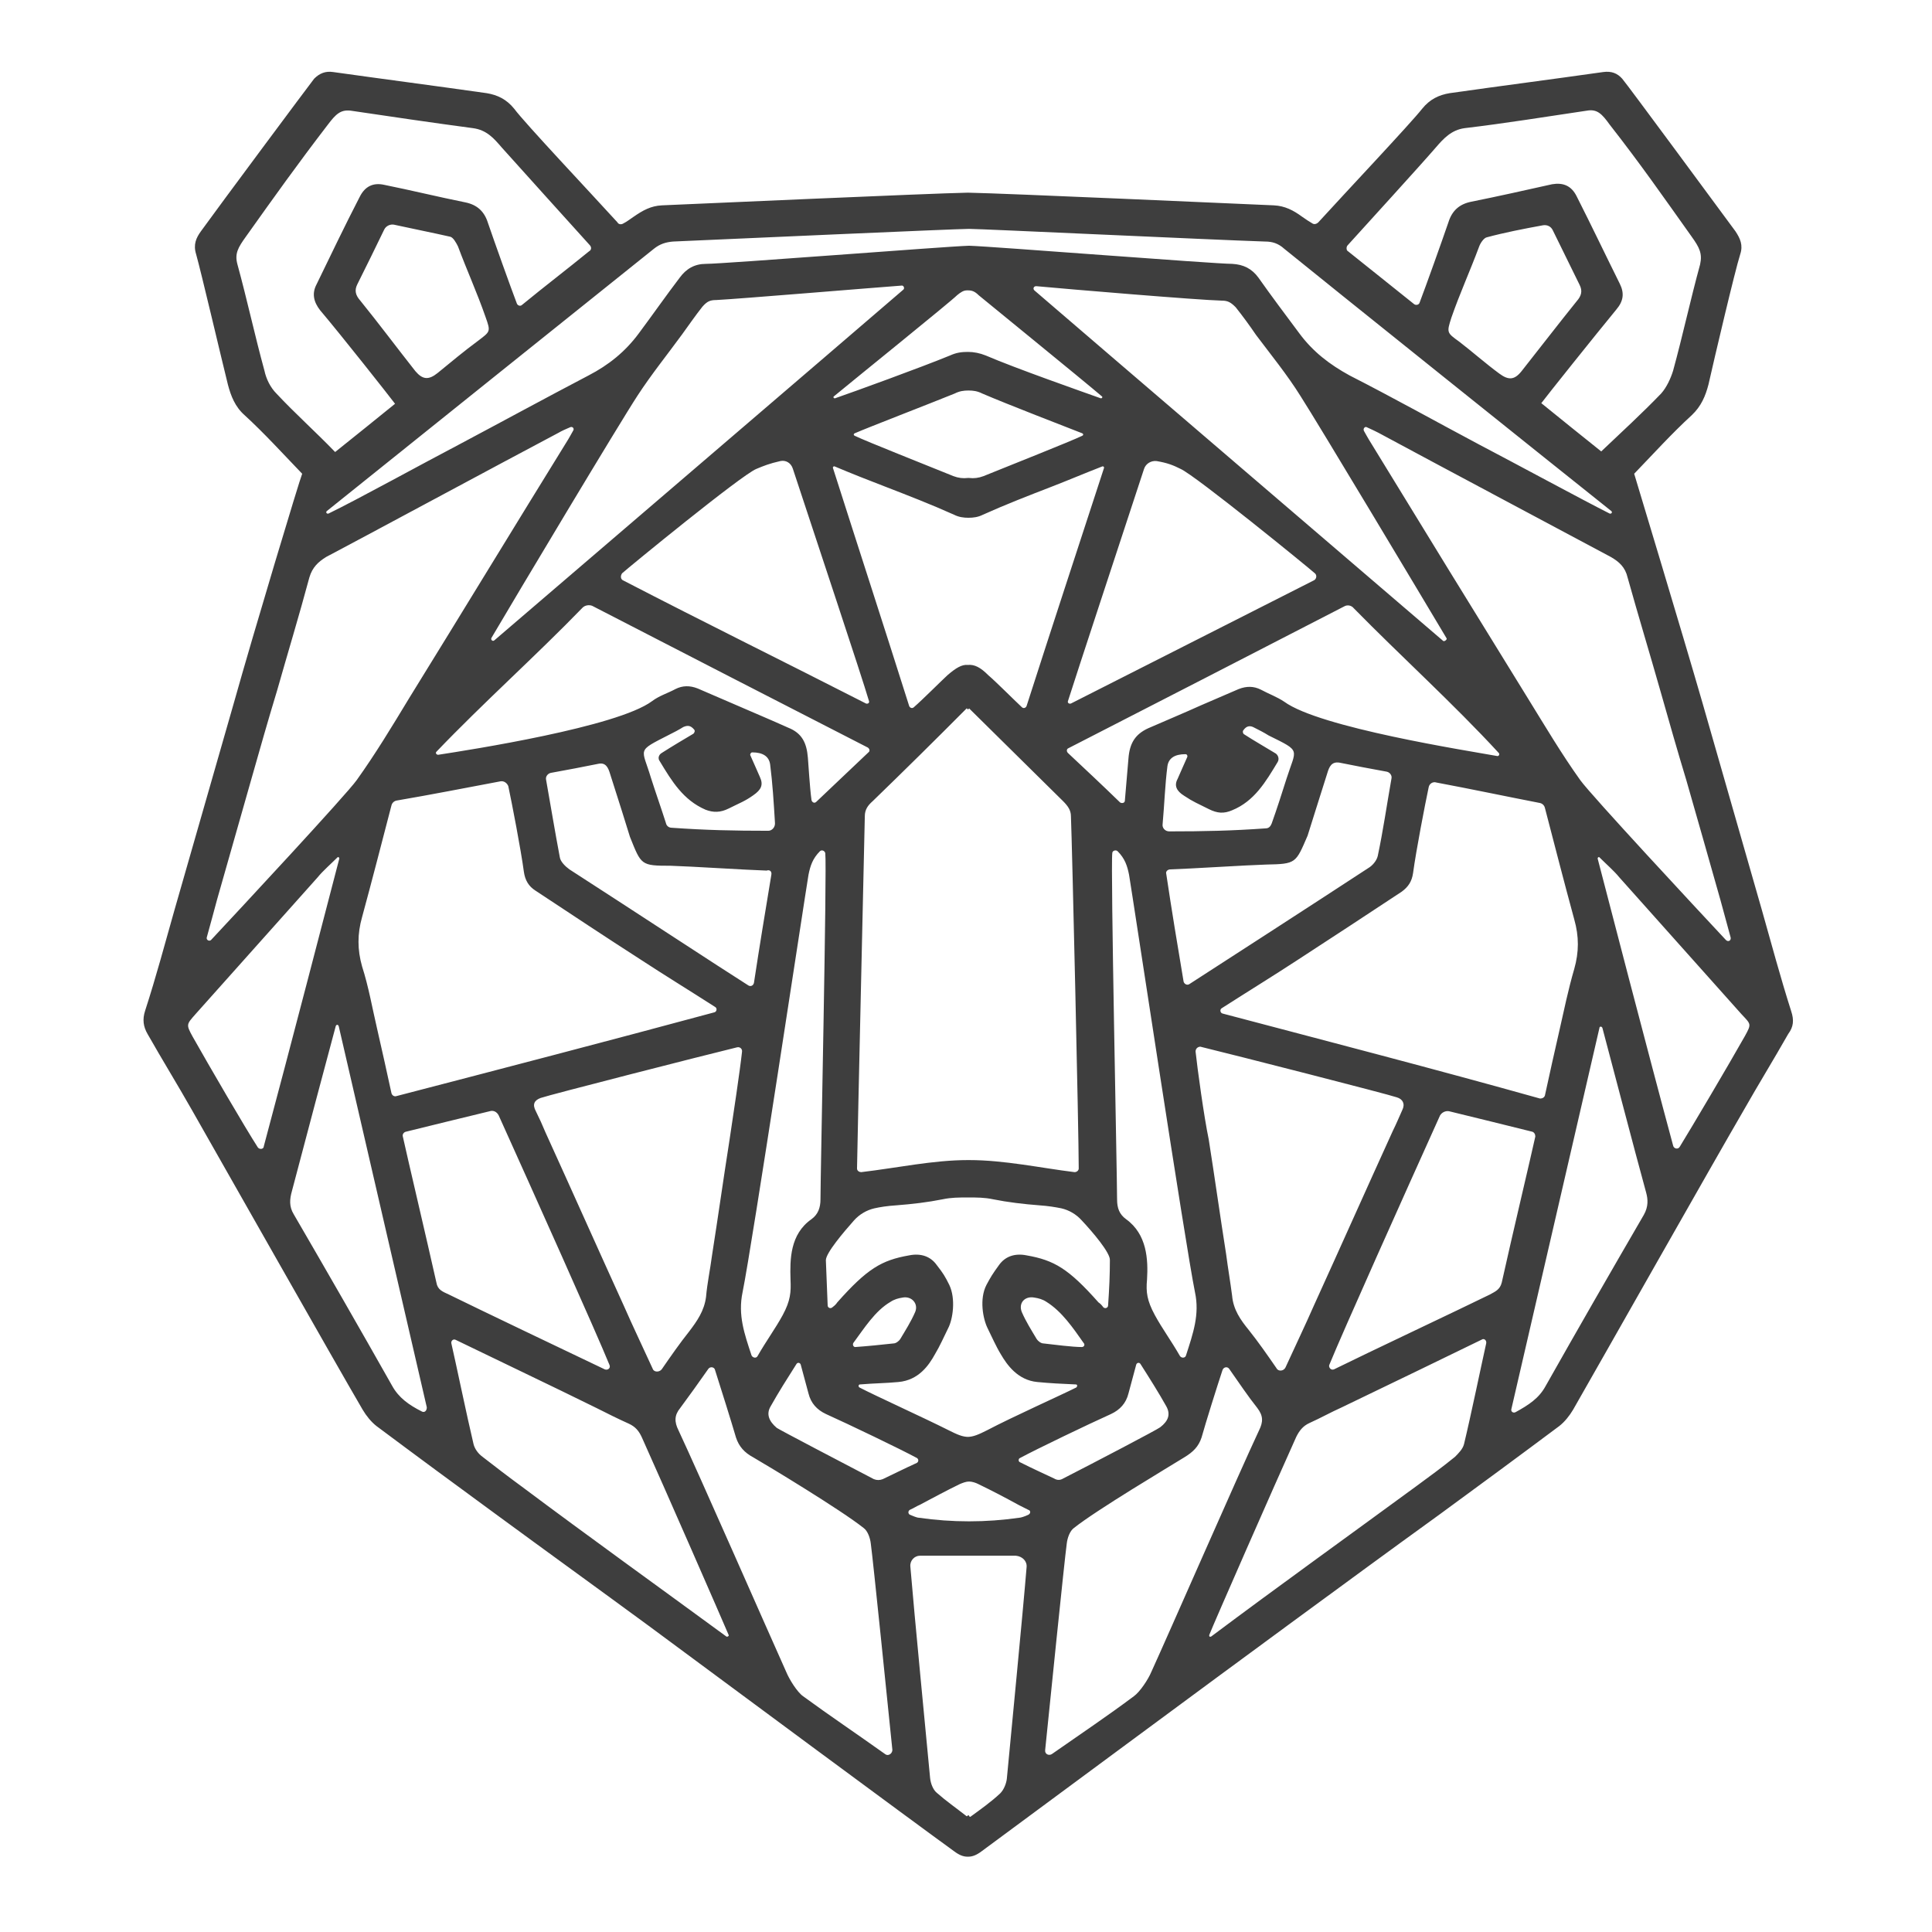 <svg width="350" height="350" viewBox="0 0 350 350" fill="none" xmlns="http://www.w3.org/2000/svg">
<rect width="350" height="350" fill="white"/>
<path d="M324.487 183.172C322.534 177.053 320.905 170.935 319.168 164.816C315.586 152.361 312.004 139.796 308.422 127.34C304.731 114.557 296.373 86.915 296.047 85.822C299.521 82.216 302.886 78.501 306.468 75.224C308.205 73.585 308.965 71.727 309.508 69.651C310.593 64.844 314.284 49.111 315.261 46.051C315.803 44.413 315.261 43.211 314.392 41.9C311.244 37.639 294.745 15.24 293.876 14.257C293.008 13.274 291.922 12.837 290.403 13.055C281.176 14.366 271.841 15.568 262.614 16.879C260.66 17.207 259.032 17.972 257.621 19.72C255.667 22.233 243.618 35.016 238.842 40.261C238.516 40.589 238.082 40.698 237.756 40.479C237.213 40.151 236.671 39.824 235.911 39.277C234.283 38.076 232.763 37.311 230.809 37.202C225.599 36.983 181.853 35.016 175.449 34.907C175.449 34.907 175.449 34.907 175.34 34.907C175.34 34.907 175.34 34.907 175.231 34.907C168.936 35.016 125.081 36.983 119.871 37.202C117.918 37.311 116.506 38.076 114.77 39.277C114.118 39.714 113.576 40.151 112.924 40.479C112.599 40.698 112.056 40.698 111.839 40.261C107.063 35.016 95.013 22.233 93.168 19.72C91.757 17.972 90.129 17.207 88.175 16.879C78.948 15.568 69.721 14.366 60.386 13.055C58.975 12.837 57.889 13.274 56.913 14.257C56.044 15.35 39.544 37.529 36.397 41.9C35.528 43.102 34.985 44.303 35.528 46.051C36.397 49.111 40.087 64.844 41.281 69.651C41.824 71.727 42.584 73.694 44.321 75.224C47.903 78.501 51.268 82.216 54.742 85.822C54.307 86.805 45.949 114.557 42.367 127.34C38.785 139.796 35.203 152.361 31.62 164.816C29.884 170.935 28.255 177.053 26.302 183.063C25.759 184.701 25.976 186.013 26.736 187.324C29.341 191.913 32.163 196.501 34.768 201.09C40.196 210.596 60.712 246.87 65.705 255.392C66.356 256.485 67.225 257.577 68.202 258.342C75.366 263.696 82.639 269.05 89.803 274.294C99.03 281.068 108.257 287.733 117.483 294.507C129.423 303.357 166.33 330.672 172.843 335.37C173.712 336.026 174.472 336.353 175.231 336.353C175.231 336.353 175.231 336.353 175.34 336.353C175.34 336.353 175.34 336.353 175.449 336.353C176.208 336.353 176.968 336.026 177.837 335.37C184.35 330.563 221.257 303.248 233.197 294.507C242.424 287.733 251.651 280.959 260.877 274.294C268.042 269.05 275.314 263.696 282.479 258.342C283.456 257.577 284.324 256.485 284.975 255.392C289.86 246.87 310.376 210.596 315.912 201.09C318.517 196.501 321.339 191.913 323.945 187.324C324.922 186.013 325.03 184.811 324.487 183.172ZM300.824 125.264C302.343 130.618 303.863 135.972 305.491 141.326C307.554 148.537 309.616 155.748 311.679 163.068C312.221 165.035 312.873 167.439 313.524 169.842C313.632 170.389 313.09 170.716 312.655 170.279C307.445 164.707 288.232 144.057 286.278 141.326C282.913 136.627 279.873 131.492 276.834 126.576C267.173 110.951 257.512 95.218 247.96 79.594C247.743 79.266 247.417 78.611 247.091 78.064C246.874 77.627 247.309 77.19 247.634 77.409C248.394 77.737 249.262 78.174 249.697 78.392C258.598 83.2 286.712 98.168 291.814 100.9C293.334 101.774 294.419 102.757 294.853 104.614C296.807 111.607 298.87 118.381 300.824 125.264ZM175.449 260.309C174.363 260.309 173.386 259.872 171.866 259.107C167.307 256.813 158.623 252.879 155.692 251.35C155.475 251.24 155.475 250.803 155.801 250.803C158.406 250.585 160.469 250.585 162.748 250.366C166.439 250.039 168.284 247.307 169.37 245.34C170.238 243.92 170.998 242.172 171.758 240.642C172.626 239.003 173.169 235.288 171.975 232.776C171.215 231.246 170.889 230.7 169.695 229.17C168.61 227.64 166.873 226.985 164.702 227.422C159.709 228.296 157.104 229.826 151.676 235.944C151.459 236.272 151.242 236.49 150.808 236.818C150.482 237.146 149.939 236.927 149.939 236.49C149.831 233.431 149.722 230.918 149.614 228.296C149.614 226.985 152.87 223.161 154.716 221.085C155.692 219.992 156.995 219.227 158.406 218.9C159.383 218.681 160.686 218.463 162.423 218.353C165.245 218.135 168.067 217.807 170.781 217.261C172.301 216.933 173.82 216.933 175.231 216.933C175.231 216.933 175.231 216.933 175.34 216.933C175.34 216.933 175.34 216.933 175.449 216.933C176.968 216.933 178.379 216.933 179.899 217.261C182.613 217.807 185.435 218.135 188.257 218.353C189.886 218.463 191.188 218.681 192.274 218.9C193.685 219.227 194.988 219.992 195.964 221.085C197.918 223.161 201.175 226.985 201.066 228.296C201.066 230.918 200.958 233.431 200.741 236.49C200.741 236.927 200.198 237.146 199.872 236.818C199.547 236.381 199.33 236.163 199.004 235.944C193.576 229.826 190.971 228.296 185.978 227.422C183.807 226.985 182.07 227.64 180.985 229.17C179.791 230.809 179.465 231.355 178.705 232.776C177.402 235.288 178.054 238.894 178.922 240.642C179.682 242.172 180.442 243.92 181.31 245.34C182.396 247.198 184.35 250.039 187.932 250.366C190.211 250.585 192.274 250.694 194.879 250.803C195.205 250.803 195.205 251.131 194.988 251.35C192.165 252.77 183.373 256.703 178.814 259.107C177.294 259.872 176.317 260.309 175.231 260.309C175.557 260.309 175.557 260.309 175.449 260.309ZM175.449 52.607C175.557 52.607 175.557 52.607 175.449 52.607C176.1 52.607 176.643 52.826 177.294 53.481C178.597 54.574 196.073 68.777 199.655 71.837C199.764 71.946 199.655 72.165 199.438 72.165C196.073 70.963 183.915 66.701 178.597 64.407C177.511 63.97 176.425 63.752 175.34 63.752C174.255 63.752 173.278 63.861 172.084 64.407C166.765 66.592 154.716 70.963 151.242 72.165C151.025 72.165 150.916 71.946 151.025 71.837C154.716 68.777 172.192 54.683 173.386 53.481C174.037 52.935 174.58 52.607 175.123 52.607C175.449 52.607 175.449 52.607 175.449 52.607ZM214.526 144.166C216.155 145.259 217.023 145.587 218.977 146.57C220.497 147.335 221.691 147.444 223.21 146.789C227.227 145.15 229.289 141.653 231.46 138.048C231.786 137.501 231.569 136.846 231.135 136.518C229.181 135.316 227.227 134.224 225.381 133.022C225.164 132.913 225.056 132.476 225.273 132.257C225.816 131.492 226.467 131.383 227.227 131.82C228.095 132.257 228.964 132.694 229.832 133.24C235.802 136.19 234.825 135.535 233.088 140.998C232.22 143.729 231.352 146.461 230.375 149.192C230.158 149.738 229.832 150.066 229.289 150.066C223.21 150.503 218.109 150.613 211.813 150.613C211.053 150.613 210.51 149.957 210.619 149.301C210.944 145.696 211.053 142.2 211.487 138.813C211.704 137.283 212.898 136.627 214.744 136.627C215.069 136.627 215.178 136.955 215.069 137.174C214.418 138.594 213.875 139.905 213.332 141.107C212.681 142.309 213.115 143.292 214.526 144.166ZM212.03 157.496C215.612 157.387 225.707 156.731 229.398 156.622C234.825 156.513 234.717 156.403 236.888 151.377C236.996 151.05 239.384 143.402 240.47 140.014C240.796 138.922 241.23 137.939 242.641 138.157C245.355 138.703 248.177 139.25 251.216 139.796C251.759 139.905 252.193 140.451 252.085 140.998C251.216 145.914 250.565 150.503 249.588 155.092C249.371 155.966 248.611 156.84 247.851 157.277C238.516 163.396 219.737 175.524 215.503 178.255C215.069 178.583 214.526 178.255 214.418 177.818C213.332 171.372 212.247 164.816 211.27 158.261C211.161 157.933 211.487 157.496 212.03 157.496ZM232.654 127.122C231.352 126.248 229.832 125.701 228.421 124.937C227.118 124.281 225.816 124.281 224.405 124.827C222.125 125.811 219.845 126.794 217.566 127.777C214.418 129.198 211.27 130.509 208.013 131.929C205.625 133.022 204.648 134.661 204.431 137.392C204.323 138.594 203.997 142.637 203.78 145.04C203.78 145.477 203.237 145.587 202.912 145.368C199.655 142.2 196.724 139.468 193.468 136.409C193.142 136.081 193.251 135.644 193.576 135.535C210.402 126.903 226.793 118.49 243.509 109.859C244.052 109.531 244.812 109.64 245.246 110.187C253.822 118.927 263.265 127.45 271.515 136.409C271.732 136.627 271.515 137.064 271.189 136.955C265.762 135.972 239.059 131.82 232.654 127.122ZM175.557 210.159C175.449 210.159 175.449 210.159 175.34 210.159C169.044 210.159 162.531 211.579 156.018 212.344C155.692 212.344 155.258 212.126 155.258 211.689C155.367 204.914 156.561 153.235 156.669 147.881C156.669 146.679 157.212 145.914 158.081 145.15C163.834 139.577 169.37 134.114 175.123 128.324C175.123 128.324 175.231 128.324 175.231 128.433V128.542C175.231 128.542 175.231 128.542 175.34 128.433C175.34 128.433 175.34 128.433 175.449 128.542V128.433C175.449 128.433 175.557 128.433 175.557 128.324C181.31 134.005 186.955 139.577 192.599 145.15C193.468 146.024 194.011 146.789 194.011 147.881C194.228 153.235 195.422 205.024 195.422 211.689C195.422 212.016 195.096 212.344 194.662 212.344C188.475 211.579 181.962 210.159 175.557 210.159ZM150.916 84.838C150.808 84.62 151.025 84.401 151.242 84.511C154.607 85.931 157.429 87.024 160.252 88.116C164.485 89.755 168.718 91.394 172.843 93.251C173.712 93.689 174.58 93.798 175.449 93.798C176.317 93.798 177.185 93.689 178.054 93.251C182.179 91.394 186.412 89.755 190.646 88.116C193.468 87.024 196.29 85.822 199.655 84.511C199.872 84.401 200.089 84.62 199.981 84.838C195.205 99.479 190.646 113.355 185.978 127.887C185.869 128.214 185.435 128.433 185.109 128.105C183.59 126.685 180.442 123.516 179.031 122.314C177.62 120.894 176.534 120.348 175.34 120.457C174.255 120.348 173.169 121.003 171.649 122.314C170.347 123.516 167.199 126.685 165.571 128.105C165.245 128.433 164.811 128.214 164.702 127.887C160.143 113.464 155.584 99.479 150.916 84.838ZM156.887 127.45C142.558 120.129 127.687 112.809 112.924 105.161C112.381 104.942 112.381 104.287 112.707 103.85C113.793 102.866 134.308 86.04 137.022 84.948C138.325 84.401 139.41 83.965 141.364 83.527C142.341 83.309 143.318 83.855 143.643 84.948C147.877 97.84 156.018 122.205 157.429 127.013C157.538 127.34 157.212 127.559 156.887 127.45ZM175.449 70.744C175.557 70.744 175.557 70.744 175.449 70.744C176.317 70.744 177.077 70.853 177.945 71.29C182.504 73.257 193.576 77.518 196.073 78.501C196.29 78.611 196.29 78.829 196.073 78.939C193.793 80.031 183.264 84.183 178.162 86.259C177.294 86.587 176.425 86.696 175.557 86.587C175.557 86.587 175.557 86.587 175.449 86.587C175.449 86.587 175.449 86.587 175.34 86.587C174.472 86.696 173.603 86.587 172.735 86.259C167.633 84.183 157.104 80.031 154.824 78.939C154.607 78.829 154.607 78.611 154.824 78.501C157.321 77.409 168.393 73.148 172.952 71.29C173.82 70.853 174.58 70.744 175.449 70.744ZM207.254 84.948C207.579 83.964 208.556 83.418 209.533 83.527C211.487 83.855 212.573 84.292 213.875 84.948C216.589 86.15 237.105 102.866 238.19 103.85C238.625 104.177 238.516 104.942 237.973 105.161C223.102 112.7 208.448 120.129 194.011 127.45C193.685 127.559 193.359 127.34 193.468 127.013C194.988 122.205 203.02 97.84 207.254 84.948ZM261.42 116.087C254.798 110.405 195.747 59.818 187.389 52.607C187.063 52.279 187.28 51.842 187.715 51.842C193.576 52.389 217.023 54.355 221.365 54.464C222.451 54.464 222.993 54.792 223.862 55.666C225.164 57.305 226.358 58.944 227.552 60.692C230.266 64.298 233.197 67.903 235.585 71.727C238.95 76.972 257.512 108.001 262.071 115.65C262.18 115.868 261.637 116.305 261.42 116.087ZM163.617 52.498C155.258 59.709 96.207 110.296 89.586 115.977C89.26 116.305 88.826 115.868 89.043 115.54C93.602 107.783 112.164 76.753 115.529 71.618C118.026 67.794 120.848 64.298 123.562 60.583C124.756 58.944 125.95 57.196 127.252 55.557C128.121 54.574 128.664 54.355 129.749 54.355C133.983 54.137 157.538 52.17 163.4 51.733C163.725 51.733 163.942 52.279 163.617 52.498ZM105.543 110.077C105.977 109.64 106.737 109.531 107.28 109.75C123.996 118.381 140.387 126.794 157.212 135.426C157.538 135.644 157.646 136.081 157.321 136.3C154.064 139.359 151.242 142.09 147.877 145.259C147.551 145.587 147.117 145.368 147.009 144.931C146.683 142.527 146.466 138.485 146.357 137.283C146.14 134.551 145.272 132.803 142.775 131.82C139.627 130.4 136.479 129.089 133.223 127.668C130.943 126.685 128.664 125.701 126.384 124.718C124.973 124.172 123.67 124.172 122.368 124.827C120.957 125.592 119.437 126.029 118.135 127.013C111.839 131.711 85.027 135.863 79.382 136.737C79.057 136.737 78.84 136.409 79.057 136.19C87.523 127.34 97.076 118.818 105.543 110.077ZM139.193 150.503C132.897 150.503 127.904 150.394 121.717 149.957C121.174 149.957 120.74 149.629 120.631 149.083C119.763 146.351 118.786 143.62 117.918 140.889C116.289 135.426 115.204 136.19 121.174 133.131C122.042 132.694 122.911 132.257 123.779 131.711C124.539 131.383 125.081 131.383 125.733 132.148C125.95 132.366 125.841 132.694 125.624 132.913C123.779 134.005 121.934 135.098 119.871 136.409C119.329 136.737 119.112 137.392 119.546 137.939C121.717 141.544 123.779 144.931 127.795 146.679C129.206 147.226 130.509 147.226 132.029 146.461C133.983 145.477 134.959 145.15 136.479 144.057C137.89 143.074 138.325 142.2 137.673 140.779C137.13 139.577 136.588 138.266 135.936 136.846C135.828 136.627 136.045 136.3 136.262 136.3C138.107 136.3 139.301 136.955 139.519 138.485C139.953 141.872 140.17 145.368 140.387 148.974C140.496 149.848 139.844 150.503 139.193 150.503ZM139.736 158.479C138.65 165.035 137.565 171.59 136.588 178.037C136.479 178.583 135.936 178.802 135.502 178.474C131.16 175.742 112.49 163.505 103.155 157.496C102.395 156.95 101.527 156.076 101.418 155.311C100.55 150.722 99.79 146.133 98.921 141.216C98.813 140.67 99.247 140.124 99.79 140.014C102.829 139.468 105.651 138.922 108.365 138.376C109.776 138.048 110.21 139.14 110.536 140.233C111.622 143.62 114.01 151.159 114.118 151.596C116.181 156.731 116.072 156.84 121.5 156.84C125.19 156.95 135.285 157.605 138.867 157.714C139.519 157.496 139.844 157.933 139.736 158.479ZM90.671 141.544C91.323 141.435 91.865 141.872 92.083 142.418C92.734 145.477 94.362 153.89 94.905 157.933C95.122 159.463 95.773 160.555 96.967 161.32C103.263 165.472 109.668 169.733 115.964 173.776C120.306 176.616 124.756 179.348 129.532 182.407C129.966 182.626 129.858 183.281 129.423 183.39C109.993 188.635 91.106 193.551 71.784 198.577C71.458 198.687 71.024 198.468 70.915 198.031C70.047 193.989 69.179 190.164 68.31 186.34C67.442 182.626 66.79 178.801 65.597 175.087C64.728 172.027 64.728 169.187 65.597 166.127C67.442 159.353 69.179 152.579 70.915 145.914C71.024 145.477 71.35 145.15 71.784 145.04C78.188 143.948 84.267 142.746 90.671 141.544ZM97.944 198.905C99.464 198.359 127.687 191.148 133.548 189.727C134.091 189.618 134.525 190.055 134.417 190.601C134.091 193.661 132.788 202.401 132.137 206.663C131.052 213.546 130.075 220.539 128.989 227.422C128.664 229.935 128.121 232.448 127.904 234.961C127.578 237.474 126.276 239.331 124.864 241.189C123.128 243.374 121.608 245.559 119.871 248.072C119.437 248.618 118.46 248.618 118.243 247.963C116.398 243.92 114.661 240.314 113.033 236.6C108.257 226.111 103.589 215.622 98.813 205.133C98.27 203.822 97.727 202.62 97.076 201.309C96.425 200.107 96.75 199.342 97.944 198.905ZM134.525 234.087C136.262 225.564 145.814 162.303 146.466 158.479C146.791 156.84 147.226 155.529 148.528 154.218C148.854 153.89 149.397 154.109 149.505 154.546C149.831 157.059 148.637 212.781 148.637 217.261C148.637 218.79 148.203 219.992 147.009 220.866C143.101 223.598 143.101 228.187 143.209 231.792C143.318 234.087 143.209 235.616 141.798 238.238C140.496 240.642 138.867 242.827 137.239 245.668C137.022 246.105 136.371 245.996 136.154 245.559C134.851 241.626 133.657 238.238 134.525 234.087ZM139.627 254.737C141.038 252.224 142.558 249.82 144.295 247.089C144.512 246.761 144.946 246.87 145.055 247.198C145.597 249.164 146.032 250.803 146.466 252.442C146.9 254.19 147.985 255.392 149.614 256.157C153.739 258.014 163.074 262.494 166.113 264.133C166.439 264.351 166.439 264.788 166.113 265.007C163.725 266.1 161.771 267.083 159.926 267.957C159.383 268.176 158.84 268.176 158.298 267.957C152.436 264.898 141.364 259.107 140.713 258.67C139.301 257.468 138.759 256.157 139.627 254.737ZM154.607 243.264C156.561 240.642 158.515 237.474 161.337 235.835C161.988 235.398 162.748 235.179 163.508 235.07C165.136 234.742 166.439 236.163 165.788 237.692C165.028 239.44 164.051 240.97 163.074 242.609C162.857 242.937 162.314 243.374 161.88 243.374C160.034 243.592 156.561 243.92 154.933 244.029C154.607 244.029 154.39 243.592 154.607 243.264ZM195.964 244.029C194.336 244.029 190.863 243.592 189.017 243.374C188.583 243.374 188.04 242.937 187.823 242.609C186.846 240.97 185.869 239.44 185.109 237.692C184.458 236.053 185.652 234.742 187.389 235.07C188.149 235.179 188.909 235.398 189.56 235.835C192.382 237.583 194.445 240.642 196.29 243.264C196.616 243.592 196.399 244.029 195.964 244.029ZM184.784 264.133C187.823 262.494 197.159 258.014 201.283 256.157C202.912 255.392 203.997 254.19 204.431 252.442C204.866 250.803 205.3 249.164 205.842 247.198C205.951 246.87 206.385 246.761 206.602 247.089C208.339 249.82 209.859 252.224 211.27 254.737C212.138 256.266 211.596 257.468 210.184 258.561C209.642 258.998 198.57 264.789 192.599 267.848C192.057 268.176 191.514 268.176 190.971 267.848C189.126 266.974 187.172 266.1 184.784 264.898C184.458 264.789 184.458 264.242 184.784 264.133ZM209.208 238.238C207.796 235.616 207.579 234.087 207.796 231.792C208.013 228.187 207.796 223.598 203.997 220.866C202.803 219.992 202.369 218.9 202.369 217.261C202.369 212.781 201.175 157.168 201.501 154.546C201.501 154.109 202.152 153.89 202.477 154.218C203.78 155.529 204.214 156.84 204.54 158.479C205.191 162.303 214.744 225.564 216.48 234.087C217.349 238.129 216.155 241.516 214.852 245.559C214.744 245.996 214.092 246.105 213.767 245.668C212.138 242.827 210.51 240.642 209.208 238.238ZM216.589 190.492C216.589 189.946 217.023 189.618 217.457 189.618C223.319 191.038 251.542 198.25 253.062 198.796C254.147 199.124 254.581 199.998 254.039 201.09C253.496 202.292 252.953 203.603 252.302 204.914C247.526 215.403 242.858 225.892 238.082 236.381C236.454 240.096 234.717 243.701 232.871 247.744C232.546 248.4 231.569 248.509 231.243 247.853C229.506 245.34 227.987 243.155 226.25 240.97C224.73 239.113 223.428 237.255 223.21 234.742C222.885 232.229 222.451 229.716 222.125 227.203C221.039 220.32 220.063 213.327 218.977 206.444C218.109 202.292 216.915 193.552 216.589 190.492ZM221.474 183.609C221.039 183.5 220.931 182.844 221.365 182.626C226.141 179.566 230.592 176.835 234.934 173.994C241.338 169.842 247.634 165.69 253.93 161.539C255.124 160.664 255.775 159.681 255.992 158.151C256.535 154.109 258.163 145.696 258.815 142.637C258.923 141.981 259.575 141.544 260.226 141.763C266.63 142.964 272.818 144.276 279.005 145.477C279.439 145.587 279.765 145.914 279.873 146.351C281.61 153.016 283.347 159.79 285.192 166.564C286.061 169.624 286.061 172.464 285.192 175.524C284.107 179.239 283.347 182.953 282.479 186.777C281.61 190.601 280.742 194.426 279.873 198.468C279.765 198.796 279.439 199.014 279.005 199.014C259.9 193.661 240.904 188.744 221.474 183.609ZM244.161 44.413C247.417 40.807 257.295 29.99 260.117 26.713C261.529 25.074 262.94 23.544 265.328 23.216C272.709 22.342 280.091 21.14 287.472 20.048C289.317 19.72 290.186 20.594 291.597 22.561C297.241 29.772 301.258 35.563 306.468 42.883C307.879 44.85 308.422 45.942 307.988 47.909C306.251 54.246 304.84 60.801 303.103 67.138C302.669 68.559 301.909 70.198 300.932 71.29C297.458 74.896 293.876 78.174 290.077 81.779C286.495 78.939 283.021 76.098 279.222 73.038C280.199 71.727 289.1 60.583 292.791 56.103C294.093 54.574 294.311 53.153 293.442 51.405C290.837 46.161 288.34 40.916 285.627 35.563C284.65 33.596 283.13 33.05 281.176 33.377C276.291 34.47 271.407 35.563 266.522 36.546C264.351 36.983 263.048 38.185 262.397 40.261C261.203 43.757 258.272 51.952 257.187 54.792C257.078 55.229 256.535 55.339 256.21 55.12C252.085 51.842 248.177 48.674 244.052 45.396C243.943 45.287 243.835 44.74 244.161 44.413ZM275.64 67.248C274.337 68.887 273.252 68.887 271.624 67.685C269.236 65.937 266.63 63.642 264.351 61.894C262.071 60.255 262.071 60.255 262.94 57.524C264.459 53.153 266.305 49.111 267.933 44.74C268.15 44.085 268.801 43.102 269.344 42.992C272.601 42.118 275.966 41.463 279.548 40.807C280.308 40.698 280.959 41.026 281.285 41.681C282.913 44.959 284.541 48.346 286.169 51.624C286.712 52.716 286.495 53.59 285.627 54.574C282.37 58.616 279.005 62.987 275.64 67.248ZM118.46 45.068C119.546 44.194 120.631 43.866 121.934 43.757C131.812 43.32 173.278 41.463 175.557 41.463C177.728 41.463 219.303 43.429 229.181 43.757C230.483 43.757 231.569 44.085 232.654 45.068C238.95 50.203 282.587 85.166 291.922 92.596C292.14 92.814 291.922 93.142 291.597 93.033C286.821 90.629 273.903 83.637 268.042 80.577C260.226 76.425 252.41 72.055 244.486 68.013C240.904 66.046 237.865 63.752 235.368 60.364C232.763 56.868 230.375 53.7 227.987 50.313C226.793 48.674 225.273 47.909 223.21 47.8C219.954 47.8 179.573 44.631 175.666 44.522C175.666 44.522 175.666 44.522 175.557 44.522H175.449C171.541 44.631 131.16 47.8 127.904 47.8C125.841 47.8 124.322 48.674 123.128 50.313C120.631 53.59 118.352 56.868 115.747 60.364C113.25 63.752 110.21 66.155 106.628 68.013C98.704 72.164 90.889 76.425 83.073 80.577C77.211 83.637 64.294 90.739 59.518 93.033C59.192 93.142 58.975 92.814 59.192 92.596C68.419 85.166 112.056 50.203 118.46 45.068ZM75.257 67.248C71.892 62.987 68.636 58.616 65.271 54.464C64.402 53.481 64.185 52.607 64.728 51.514C66.356 48.237 67.985 44.959 69.613 41.572C69.939 40.916 70.698 40.589 71.35 40.698C74.823 41.463 78.188 42.118 81.553 42.883C82.096 42.992 82.639 43.976 82.964 44.631C84.593 49.002 86.438 53.044 87.958 57.414C88.935 60.146 88.826 60.037 86.547 61.785C84.159 63.533 81.553 65.718 79.274 67.576C77.645 68.887 76.56 68.777 75.257 67.248ZM50.074 71.29C48.988 70.198 48.228 68.668 47.903 67.138C46.166 60.801 44.755 54.246 43.018 47.909C42.475 45.942 43.127 44.85 44.538 42.883C49.748 35.563 53.873 29.772 59.409 22.561C60.82 20.703 61.689 19.829 63.534 20.048C70.915 21.14 78.297 22.233 85.678 23.216C88.175 23.544 89.477 25.074 90.889 26.713C93.819 29.99 103.589 40.807 106.845 44.413C107.171 44.74 107.171 45.287 106.737 45.505C102.721 48.783 98.704 51.842 94.579 55.229C94.254 55.557 93.711 55.339 93.602 54.901C92.517 52.061 89.586 43.866 88.392 40.37C87.741 38.294 86.438 37.092 84.267 36.655C79.382 35.672 74.498 34.47 69.613 33.487C67.659 33.05 66.139 33.705 65.162 35.672C62.449 40.916 59.952 46.161 57.347 51.514C56.478 53.153 56.804 54.683 57.998 56.213C61.797 60.692 70.59 71.837 71.567 73.148C67.767 76.207 64.294 79.048 60.712 81.888C57.13 78.174 53.439 74.896 50.074 71.29ZM37.482 169.733C38.133 167.329 38.785 165.035 39.327 162.959C41.39 155.748 43.452 148.427 45.515 141.216C47.035 135.863 48.554 130.509 50.182 125.155C52.136 118.272 54.199 111.498 56.044 104.614C56.587 102.757 57.672 101.774 59.084 100.9C64.294 98.168 92.3 83.09 101.201 78.392C101.744 78.064 102.503 77.737 103.263 77.409C103.698 77.19 104.132 77.627 103.806 78.064C103.48 78.611 103.155 79.266 102.938 79.594C93.277 95.218 83.724 110.951 74.063 126.576C71.024 131.601 67.985 136.627 64.62 141.326C62.666 144.057 43.452 164.707 38.242 170.279C37.916 170.607 37.265 170.279 37.482 169.733ZM46.709 207.864C44.321 204.15 38.025 193.333 34.877 187.761C33.683 185.576 33.791 185.576 35.42 183.718C42.801 175.414 50.182 167.22 57.564 158.916C58.432 157.824 60.06 156.403 61.146 155.311C61.255 155.201 61.472 155.311 61.472 155.529C60.169 160.555 52.136 191.476 47.794 207.646C47.794 208.192 47.035 208.301 46.709 207.864ZM76.451 255.72C74.063 254.518 72.218 253.207 71.024 251.022C65.162 240.642 59.192 230.263 53.222 219.992C52.353 218.572 52.462 217.261 52.896 215.731C54.633 209.066 60.169 188.307 60.82 185.903C60.929 185.576 61.255 185.576 61.363 185.903C66.573 208.411 72.001 232.011 77.32 254.955C77.32 255.611 76.886 255.938 76.451 255.72ZM79.057 232.339C77.32 224.581 73.738 209.394 72.978 205.898C72.869 205.57 73.086 205.133 73.521 205.024C77.103 204.15 85.027 202.183 88.718 201.309C89.369 201.09 90.02 201.418 90.346 202.074C96.75 216.277 107.931 241.189 110.428 247.307C110.645 247.853 110.102 248.29 109.559 248.072C103.589 245.231 86.438 237.037 81.336 234.524C80.142 233.977 79.274 233.65 79.057 232.339ZM131.594 296.474C119.22 287.405 106.737 278.446 94.471 269.268C92.083 267.52 89.803 265.772 87.415 263.914C86.655 263.368 86.004 262.494 85.787 261.62C84.593 256.594 82.53 246.651 81.77 243.374C81.662 242.937 82.096 242.5 82.53 242.718C86.547 244.685 100.984 251.568 108.039 255.064C109.993 256.048 111.947 257.031 113.901 257.905C115.095 258.451 115.747 259.216 116.289 260.418C120.089 268.831 131.16 294.179 132.029 296.255C132.029 296.364 131.812 296.583 131.594 296.474ZM160.36 317.779C155.15 314.064 150.265 310.787 145.489 307.29C144.403 306.526 142.992 304.231 142.449 302.92C139.301 295.927 126.601 266.974 122.911 259.107C122.151 257.577 122.151 256.376 123.236 255.064C124.864 252.879 126.493 250.585 128.338 247.963C128.664 247.526 129.423 247.635 129.532 248.181C130.509 251.24 132.571 257.796 133.331 260.418C133.874 262.057 134.851 263.15 136.479 264.024C139.301 265.663 152.327 273.529 156.452 276.807C157.212 277.353 157.646 278.664 157.755 279.648C158.189 282.816 160.903 309.585 161.663 317.014C161.663 317.67 160.903 318.216 160.36 317.779ZM185.978 283.909C185.327 291.885 182.938 316.468 182.396 322.259C182.287 323.133 181.853 324.226 181.202 324.881C179.573 326.411 177.728 327.722 175.774 329.142C175.666 329.142 175.666 329.033 175.557 329.033V328.814C175.557 328.814 175.557 328.814 175.449 328.924C175.449 328.924 175.449 328.924 175.34 328.814V328.924C175.231 328.924 175.231 329.033 175.123 329.033C173.169 327.503 171.432 326.301 169.695 324.772C169.044 324.226 168.61 323.133 168.501 322.15C167.959 316.359 165.571 291.776 164.919 283.8C164.811 282.707 165.679 281.833 166.656 281.833H175.231H175.34H175.449H184.024C185.218 281.942 186.086 282.816 185.978 283.909ZM186.304 274.403C185.652 274.731 184.892 274.95 184.675 274.95C181.636 275.387 178.596 275.605 175.557 275.605C172.518 275.605 169.478 275.387 166.439 274.95C166.113 274.95 165.353 274.622 164.811 274.403C164.485 274.185 164.485 273.748 164.811 273.529C165.571 273.201 166.222 272.764 166.547 272.655C169.044 271.344 171.432 270.033 173.929 268.831C174.472 268.613 175.014 268.394 175.557 268.394C176.1 268.394 176.751 268.613 177.185 268.831C179.682 270.033 182.179 271.344 184.567 272.655C185.001 272.874 185.652 273.201 186.304 273.529C186.738 273.639 186.738 274.185 186.304 274.403ZM205.408 307.29C200.741 310.787 195.856 314.064 190.537 317.779C189.994 318.107 189.234 317.779 189.343 317.014C190.103 309.585 192.817 282.816 193.251 279.648C193.359 278.664 193.793 277.353 194.553 276.807C198.678 273.529 211.704 265.772 214.526 264.024C216.155 263.04 217.132 262.057 217.674 260.418C218.434 257.687 220.497 251.131 221.474 248.181C221.691 247.635 222.342 247.526 222.668 247.963C224.513 250.585 226.033 252.879 227.77 255.064C228.855 256.485 228.855 257.577 228.095 259.107C224.405 266.974 211.704 296.037 208.556 302.92C208.013 304.231 206.494 306.526 205.408 307.29ZM269.236 243.374C268.476 246.761 266.413 256.703 265.219 261.62C265.002 262.494 264.242 263.259 263.591 263.914C261.311 265.772 258.923 267.52 256.535 269.268C244.161 278.337 231.677 287.296 219.411 296.474C219.194 296.583 218.977 296.474 219.086 296.146C219.845 294.179 231.026 268.722 234.825 260.309C235.368 259.216 236.019 258.342 237.213 257.796C239.167 256.922 241.121 255.829 243.075 254.955C250.131 251.568 264.568 244.576 268.584 242.609C268.91 242.5 269.344 242.827 269.236 243.374ZM269.887 234.524C264.785 237.037 247.634 245.122 241.664 248.072C241.121 248.29 240.687 247.744 240.796 247.307C243.292 241.189 254.473 216.277 260.877 202.074C261.203 201.527 261.854 201.2 262.505 201.309C266.088 202.183 274.12 204.15 277.594 205.024C277.92 205.133 278.137 205.461 278.137 205.898C277.377 209.394 273.795 224.472 272.058 232.339C271.732 233.65 270.864 233.977 269.887 234.524ZM297.784 220.101C291.814 230.372 285.844 240.752 279.982 251.131C278.788 253.316 276.943 254.518 274.555 255.829C274.12 256.048 273.686 255.72 273.795 255.283C279.114 232.339 284.541 208.739 289.751 186.231C289.751 185.903 290.186 185.903 290.294 186.231C290.946 188.635 296.373 209.394 298.218 216.059C298.544 217.261 298.653 218.572 297.784 220.101ZM316.129 187.651C312.981 193.224 306.577 204.04 304.297 207.755C303.972 208.301 303.212 208.083 303.103 207.537C298.761 191.476 290.728 160.555 289.426 155.529C289.426 155.311 289.643 155.201 289.751 155.311C290.837 156.403 292.465 157.824 293.334 158.916C300.715 167.22 308.096 175.414 315.478 183.718C317.215 185.576 317.323 185.466 316.129 187.651Z" fill="#3E3E3E"/>
</svg>
